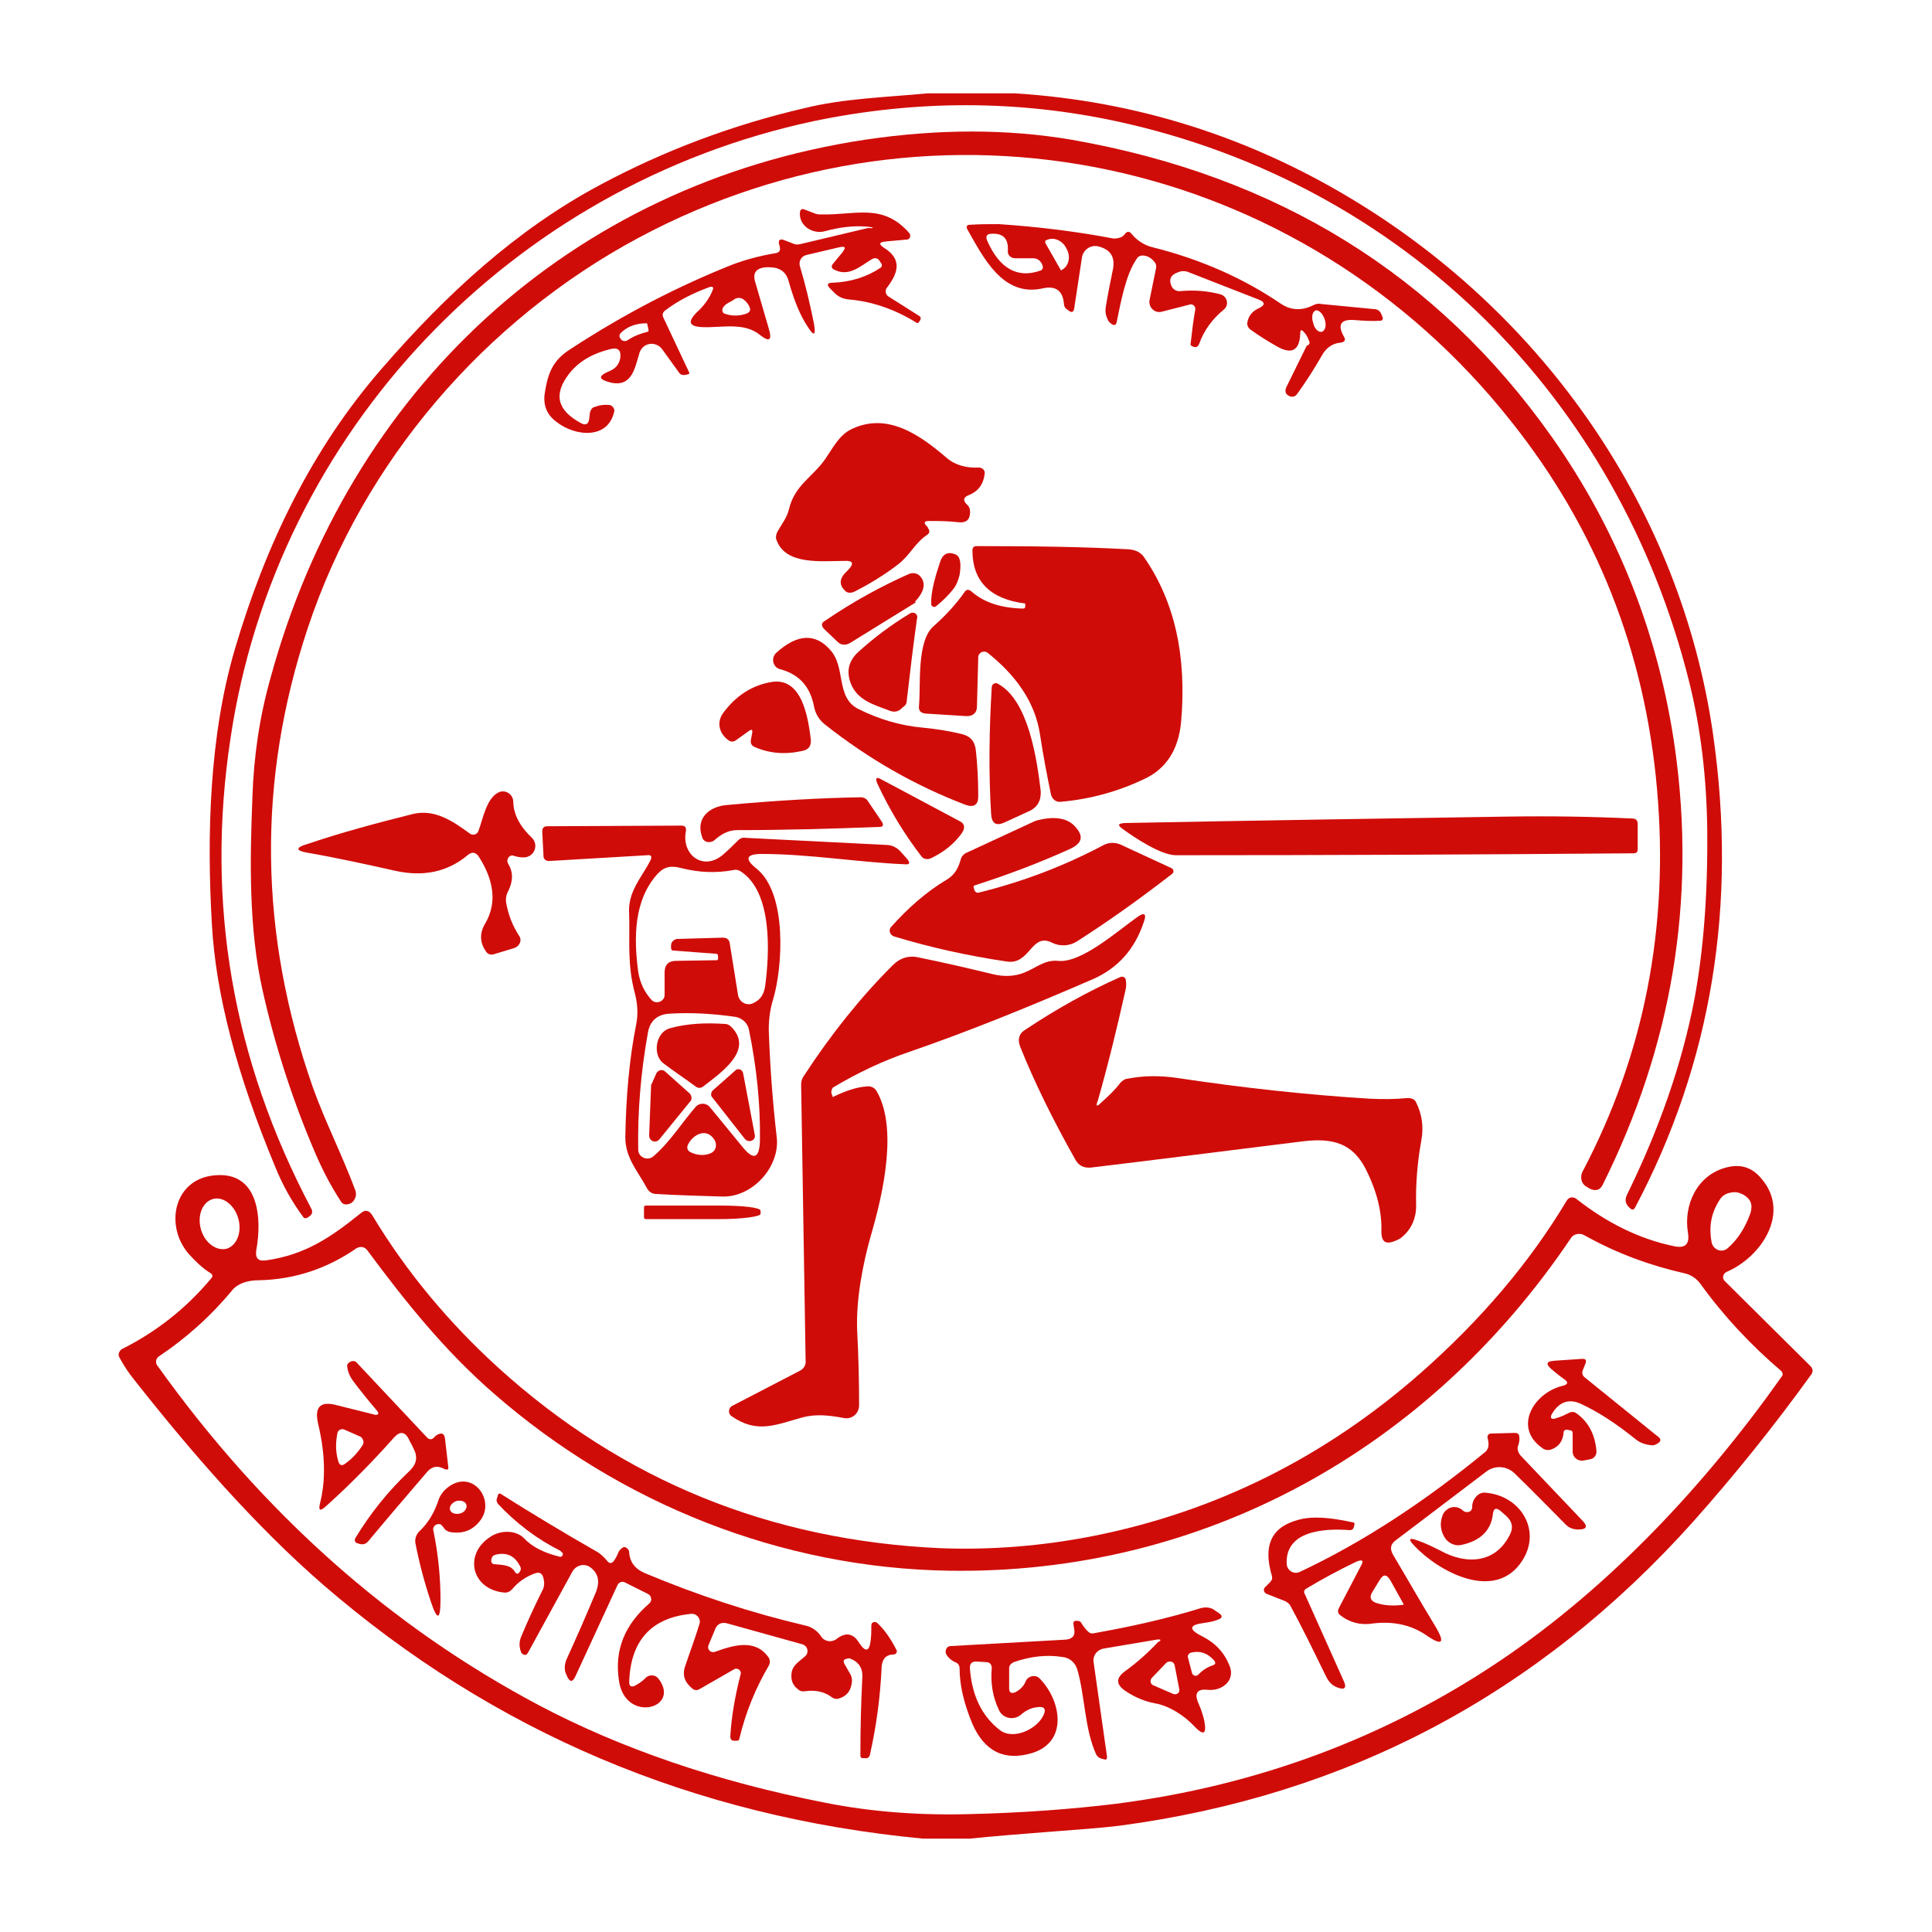 <?xml version="1.0" encoding="utf-8"?>
<!-- Generator: Adobe Illustrator 19.0.0, SVG Export Plug-In . SVG Version: 6.00 Build 0)  -->
<svg version="1.1" id="Layer_1" xmlns="http://www.w3.org/2000/svg" xmlns:xlink="http://www.w3.org/1999/xlink" x="0px" y="0px"
	 viewBox="-349 351 300 300" style="enable-background:new -349 351 300 300;" xml:space="preserve">
<style type="text/css">
	.st0{fill:#D00C09;}
</style>
<g>
	<path class="st0" d="M-205,365.5h13.7c18.7,1.2,36.1,6.7,52.2,16.4c29.9,18,51.1,48.3,56.1,83.1c3.8,26.5-0.2,51-12.1,73.5
		c-0.2,0.4-0.5,0.4-0.8,0.1l-0.3-0.3c-0.4-0.5-0.5-1-0.2-1.7c5.1-10.4,8.6-20.5,10.5-30.4c1.4-7.5,2.1-16.3,2-26.4
		c-0.1-8-1-15.7-2.8-22.9c-11-44.2-44.4-77.3-88.6-87c-15.6-3.4-31.4-3.4-47.3-0.1c-47,10-83.5,48.2-90.6,95.8
		c-3.9,25.6,0.3,49.9,12.5,73c0.3,0.5,0.2,1-0.3,1.3l-0.3,0.2c-0.2,0.1-0.5,0.1-0.6-0.1c-1.7-2.3-3.2-4.9-4.4-7.9
		c-5.9-14.2-9.2-26.7-9.8-37.6c-0.8-13.8-0.4-29.3,3.6-42.8c4.7-15.9,11.8-30.9,22.9-43.6c9.9-11.4,20.7-21.4,33.8-28.4
		c9.9-5.3,20.5-9.3,31.7-11.9C-218.1,366.3-211.4,366.1-205,365.5L-205,365.5z"/>
	<path class="st0" d="M-301.2,448.5c-7.9,23.7-7.6,47.5,0.8,71.4c1.9,5.3,4.6,10.6,6.6,16c0.1,0.3,0.1,0.7,0,1
		c-0.2,0.6-0.6,1-1.2,1.1c-0.5,0.1-0.9-0.1-1.1-0.5c-1.5-2.3-2.7-4.6-3.8-7.1c-3.5-8.1-6.3-16.6-8.3-25.5c-2.2-9.7-2-20.3-1.6-30.2
		c0.2-6.2,1.1-12.4,2.8-18.4c12.2-44.8,46.6-76.7,92.3-83.6c11.4-1.7,22.1-1.7,32.1,0c32,5.6,56.8,21,74.6,46.2
		c10.2,14.5,16.6,30.7,19.1,48.4c3.3,23.6-0.5,46.1-11.2,67.6c-0.4,0.9-1.1,1.1-2,0.7l-0.5-0.3c-0.8-0.4-1.1-1.4-0.7-2.3
		c9.6-18.2,13.5-38,11.6-59.5c-1.9-21.4-9.4-40.4-22.6-57c-32.7-41.4-89.1-53.4-135.5-28.6C-273.7,400.7-292.6,422.6-301.2,448.5
		L-301.2,448.5z"/>
	<path class="st0" d="M-214.3,386.2c-2.2-0.2-4.4,0.1-6.6,0.7c-1.8,0.5-3.9-0.7-3.9-2.7c0-0.7,0.3-0.9,0.9-0.6l1.3,0.5
		c0.4,0.2,0.8,0.2,1.2,0.2c5.3,0.1,9.5-1.8,13.6,2.9c0.3,0.4,0.1,1-0.4,1l-3.3,0.3c-1,0.1-1.1,0.4-0.2,1c2.9,1.8,2.1,4,0.4,6.2
		c-0.3,0.4-0.2,1,0.2,1.3l4.9,3.1c0.2,0.1,0.2,0.4,0.1,0.6l-0.2,0.3c-0.1,0.2-0.3,0.2-0.4,0.1c-3.4-2.1-6.9-3.3-10.5-3.6
		c-0.9-0.1-1.6-0.4-2.2-1l-0.7-0.7c-0.6-0.6-0.4-0.9,0.4-0.9c2.8-0.1,5.3-0.9,7.4-2.3c0.2-0.1,0.3-0.4,0.2-0.6l-0.2-0.3
		c-0.3-0.6-0.8-0.8-1.4-0.4c-1.8,1.1-3.5,2.7-5.7,1.6c-0.5-0.2-0.6-0.6-0.2-1l1.4-1.7c0.6-0.8,0.5-1-0.5-0.8l-5.1,1.2
		c-0.8,0.2-1.2,1-1,1.7c0.9,3,1.6,6,2.2,9c0.3,1.8,0,2-1,0.4c-1.2-1.8-2.1-4.1-2.9-6.9c-0.4-1.6-1.4-2.3-3.1-2.3c-0.1,0-0.3,0-0.4,0
		c-1.6,0.1-2.2,0.9-1.7,2.4l2.1,7.2c0.5,1.7,0.1,2.1-1.4,0.9c-2.5-2-5.8-1.1-8.9-1.2c-2.1-0.1-2.4-0.8-0.9-2.3
		c1.1-1,1.9-2.1,2.4-3.3c0.3-0.6,0.1-0.8-0.5-0.6c-2.4,0.9-4.7,2-6.8,3.6c-0.4,0.3-0.5,0.7-0.3,1.1l4,8.5c0.1,0.1,0,0.3-0.1,0.3
		l-0.4,0.1c-0.4,0.1-0.9,0-1.1-0.4l-2.6-3.6c-1-1.3-3-1-3.5,0.6c-0.7,2.2-1.1,5.4-4.5,4.6c-1.9-0.5-2-1-0.1-1.8
		c0.9-0.4,1.4-1,1.6-1.9c0.2-1.3-0.3-1.8-1.5-1.5c-2.8,0.7-4.9,1.9-6.4,3.8c-2.5,3.2-1.9,5.7,1.8,7.7c0.7,0.4,1.2,0.2,1.3-0.7
		l0.1-0.9c0.1-0.4,0.3-0.8,0.7-0.9c0.8-0.3,1.6-0.4,2.4-0.3c0.4,0.1,0.7,0.5,0.7,0.9c-0.9,4.5-6.1,4-9,1.7c-1.5-1.1-2.1-2.6-1.8-4.5
		c0.5-3.2,1.3-5.1,4-6.8c8.4-5.5,16.8-9.8,25.1-13.1c2.1-0.8,4.4-1.4,6.8-1.8c0.5-0.1,0.7-0.4,0.6-0.9l-0.1-0.4
		c-0.2-0.7,0.1-1,0.8-0.7l1.3,0.5c0.4,0.2,0.8,0.2,1.2,0.1l10.5-2.5C-213.2,386.5-213.2,386.3-214.3,386.2 M-235,397.5
		c-0.7,0.5-1.4,0.6-1.8,1.4c-0.1,0.3,0,0.7,0.3,0.8c1.1,0.4,2.3,0.4,3.4,0c0.5-0.2,0.7-0.5,0.5-1c-0.2-0.5-0.6-1-1.1-1.3
		C-234.1,397.2-234.6,397.2-235,397.5 M-248.3,402.2l-0.2-0.9c0,0,0-0.1-0.1-0.1c-1.8,0-3.1,0.6-4,1.5c-0.2,0.2-0.3,0.5-0.1,0.8
		c0.1,0.2,0.2,0.3,0.4,0.4c0.3,0.1,0.5,0.1,0.8-0.1c0.9-0.6,1.9-1,3.1-1.3C-248.3,402.5-248.3,402.4-248.3,402.2L-248.3,402.2z"/>
	<path class="st0" d="M-145.7,404c-0.2-0.5-0.4-1-0.8-1.4c-0.4-0.5-0.6-0.4-0.6,0.2c-0.1,2.6-1.3,3.3-3.6,2
		c-1.4-0.8-2.7-1.6-4.1-2.6c-0.4-0.3-0.6-0.7-0.5-1.2c0.2-1,0.8-1.7,1.7-2.1c1.1-0.5,1.1-1,0-1.4l-11-4.3c-0.3-0.1-0.6-0.1-0.9-0.1
		c-1.6,0.4-2.1,1.1-1.6,2.3c0.2,0.5,0.8,0.9,1.4,0.8c2.3-0.2,4.3,0,6.2,0.5c1.1,0.3,1.4,1.7,0.5,2.4c-1.7,1.4-3,3.1-3.8,5.3
		c-0.2,0.5-0.5,0.6-1,0.4c-0.3-0.1-0.4-0.3-0.3-0.6c0.2-1.8,0.4-3.5,0.7-5.1c0.1-0.5-0.4-1-0.9-0.8l-4.3,1.1
		c-1.1,0.3-2.1-0.7-1.9-1.8l1-4.9c0.1-0.4,0-0.8-0.3-1.1c-0.4-0.5-0.9-0.8-1.5-0.9c-0.5-0.1-1,0.1-1.2,0.5c-1.7,2.4-2.5,6.9-3.1,9.8
		c-0.1,0.5-0.4,0.6-0.8,0.3c-0.3-0.2-0.5-0.4-0.6-0.7c-0.3-0.6-0.4-1.2-0.3-1.9c0.3-1.9,0.7-3.9,1.1-5.8c0.4-1.9-0.3-3.1-2.1-3.6
		c-1.2-0.4-2.5,0.4-2.7,1.7l-1.2,7.9c-0.1,0.6-0.4,0.7-0.9,0.3c-0.1-0.1-0.3-0.2-0.4-0.3c-0.2-0.2-0.3-0.5-0.3-0.8
		c-0.2-2-1.3-2.8-3.4-2.3c-6.1,1.3-9.1-4.8-11.6-9.2c-0.2-0.4-0.1-0.7,0.4-0.7c1.6-0.1,3.1-0.1,4.5-0.1c5.9,0.4,11.8,1.1,17.6,2.2
		c0.4,0.1,0.8,0,1.2-0.1c0.3-0.1,0.6-0.3,0.8-0.6c0.3-0.4,0.7-0.4,1,0c0.8,1,2,1.8,3.3,2.1c7.6,1.9,14.2,4.9,19.8,8.7
		c1.6,1.1,3.3,1.2,5.1,0.3c0.4-0.2,0.8-0.3,1.2-0.2l8.3,0.8c0.5,0,0.9,0.3,1.1,0.8l0.2,0.5c0.1,0.2-0.1,0.5-0.3,0.5
		c-1.4,0.1-2.7,0-4-0.1c-2.2-0.2-2.8,0.7-1.7,2.6c0.3,0.5,0.1,0.8-0.5,0.9c-1.3,0.1-2.3,0.8-3,2.1c-1.2,2.1-2.5,4.1-3.8,5.9
		c-0.3,0.4-0.7,0.5-1.2,0.3c-0.6-0.3-0.7-0.7-0.5-1.3c1.1-2.2,2.1-4.3,3.2-6.5C-145.6,404.5-145.6,404.2-145.7,404 M-192.5,389.9
		c0.1-1.8-0.7-2.7-2.5-2.6c-0.8,0-1,0.4-0.7,1.1c1.9,4.3,4.7,5.9,8.3,4.6c0.3-0.1,0.4-0.5,0.3-0.7l-0.1-0.3
		c-0.3-0.6-0.8-0.9-1.4-0.9l-2.8,0C-192.1,391.1-192.6,390.5-192.5,389.9 M-186.7,388.7l2.4,4.2c0,0.1,0.1,0.1,0.2,0l0,0
		c1.1-0.6,1.4-2.1,0.7-3.3l-0.1-0.2c-0.7-1.2-2.1-1.7-3.2-1l0,0C-186.7,388.6-186.7,388.7-186.7,388.7 M-143.7,402.5
		c0.5-0.2,0.7-1,0.4-1.9c-0.3-0.9-0.9-1.5-1.4-1.4c-0.5,0.2-0.7,1-0.4,1.9C-144.9,402.1-144.2,402.7-143.7,402.5L-143.7,402.5z"/>
	<path class="st0" d="M-218,438.1c-3.3,0-9,0.7-10.4-3.2c-0.2-0.4-0.1-0.9,0.1-1.3c0.6-1.1,1.5-2.2,1.8-3.5c0.9-3.8,3.7-5,5.7-7.9
		c1.1-1.6,2.1-3.6,3.9-4.5c5.6-2.8,10.7,0.8,14.9,4.4c1.4,1.2,3.2,1.6,5,1.5c0.5,0,1,0.4,0.9,1c-0.2,1.6-1,2.7-2.5,3.3
		c-0.8,0.3-0.9,0.8-0.3,1.4c0.5,0.4,0.6,1,0.5,1.6c-0.1,0.9-0.7,1.3-1.7,1.2c-1.7-0.2-3.3-0.2-4.7-0.2c-0.7,0-0.8,0.3-0.3,0.8
		c0.1,0.1,0.2,0.2,0.2,0.3c0.3,0.4,0.3,0.8-0.2,1.1c-1.8,1.2-2.6,3.1-4.4,4.5c-2.2,1.7-4.5,3.1-6.9,4.3c-0.4,0.2-1,0.2-1.3-0.1
		c-1.1-1-1-2,0.3-3.2C-216.3,438.5-216.5,438-218,438.1L-218,438.1z"/>
	<path class="st0" d="M-190.2,445.5c0.3,0,0.4-0.1,0.4-0.4l0-0.3c0-0.1,0-0.1-0.1-0.1c-5.4-0.7-8.1-3.5-8.1-8.2
		c0-0.5,0.2-0.7,0.7-0.7c8.7,0,16.6,0.1,23.6,0.5c1.1,0.1,1.9,0.5,2.4,1.3c4.7,6.8,6.6,15.3,5.7,25.5c-0.4,4.3-2.3,7.3-5.8,8.9
		c-4,1.9-8.3,3.1-12.9,3.5c-0.7,0.1-1.3-0.4-1.5-1.1c-0.6-2.9-1.2-6-1.7-9.3c-0.8-5.4-4.1-9.5-8.1-12.7c-0.6-0.5-1.5-0.1-1.5,0.7
		l-0.2,7.6c0,1-0.6,1.5-1.6,1.5l-6.4-0.4c-0.7-0.1-1.1-0.4-1-1.2c0.3-3.3-0.4-10.1,2.3-12.4c1.8-1.6,3.4-3.3,4.8-5.3
		c0.3-0.4,0.6-0.4,1-0.1C-196.3,444.5-193.7,445.4-190.2,445.5L-190.2,445.5z"/>
	<path class="st0" d="M-204.4,444.8c-0.1-2,0.8-4.8,1.4-6.6c0.4-1.2,1.2-1.6,2.4-1.1c0.7,0.3,0.9,1.4,0.6,3.2
		c-0.2,0.8-0.5,1.6-1,2.2c-0.7,0.9-1.6,1.8-2.6,2.6C-203.9,445.4-204.4,445.2-204.4,444.8L-204.4,444.8z"/>
	<path class="st0" d="M-206.9,444.6l-10.2,6.3c-0.6,0.3-1.3,0.3-1.8-0.2l-2.1-2c-0.5-0.5-0.5-1,0.1-1.3c4.4-3,8.8-5.4,13.1-7.3
		c0.5-0.2,1.1-0.1,1.5,0.2c1.1,1,1,2.4-0.6,4.1C-206.8,444.5-206.8,444.5-206.9,444.6L-206.9,444.6z"/>
	<path class="st0" d="M-211,461.3c-2.4-0.9-4.9-1.6-5.9-4.2c-0.7-1.9-0.3-3.4,1-4.7c2.5-2.3,5.3-4.4,8.3-6.2
		c0.2-0.1,0.6-0.1,0.8,0.1c0.2,0.2,0.3,0.5,0.2,0.7c-0.6,4.2-1.1,8.5-1.6,12.8c0,0.4-0.2,0.8-0.6,1
		C-209.4,461.5-210.1,461.7-211,461.3L-211,461.3z"/>
	<path class="st0" d="M-215.7,461.1c3.2,1.6,6.6,2.6,10.1,2.9c2,0.2,4,0.5,6,1c1.2,0.3,1.9,1,2.1,2.3c0.3,2.5,0.4,5,0.4,7.4
		c0,1.3-0.7,1.7-1.9,1.3c-7.9-3-15.2-7.2-21.9-12.5c-0.9-0.7-1.5-1.7-1.7-2.8c-0.6-3.1-2.3-5-5.3-5.8c-1.1-0.3-1.4-1.7-0.6-2.5
		c3.3-3,6.1-3.1,8.4-0.5C-217.6,454.6-219.3,459.3-215.7,461.1L-215.7,461.1z"/>
	<path class="st0" d="M-232.7,464.5l-2.1,1.5c-0.3,0.2-0.7,0.2-1,0c-1.5-1-2-2.8-0.9-4.3c2-2.7,4.5-4.3,7.5-4.8
		c4.8-0.8,5.7,5.7,6.1,8.9c0.1,1-0.3,1.6-1.3,1.8c-2.7,0.6-5.1,0.4-7.4-0.6c-0.5-0.2-0.7-0.6-0.6-1.1l0.2-1.1
		C-232.1,464.3-232.3,464.2-232.7,464.5L-232.7,464.5z"/>
	<path class="st0" d="M-189.3,477l-3.7,1.7c-1.3,0.6-2,0.2-2.1-1.3c-0.4-6.5-0.3-13.1,0.1-19.7c0-0.5,0.6-0.8,1-0.5
		c4.7,2.6,6,11.6,6.6,16.6C-187.3,475.3-187.9,476.4-189.3,477L-189.3,477z"/>
	<path class="st0" d="M-212.2,472l12.2,6.5c0.8,0.4,0.9,1,0.4,1.8c-1.2,1.7-2.8,3-4.9,4c-0.5,0.2-1.1,0.1-1.4-0.3
		c-2.7-3.5-5-7.3-6.9-11.4C-213.1,471.8-212.9,471.6-212.2,472L-212.2,472z"/>
	<path class="st0" d="M-270.1,485.1c0.8,1.3,0.8,2.7,0,4.3c-0.3,0.5-0.4,1.2-0.3,1.8c0.3,1.7,0.9,3.4,2,5.1c0.5,0.7,0.1,1.6-0.7,1.9
		l-3.3,1c-0.4,0.1-0.8,0-1.1-0.4c-1-1.4-1.1-2.9-0.1-4.5c1.7-3,1.4-6.4-1-10.2c-0.5-0.8-1.1-0.9-1.8-0.3c-3.1,2.6-6.9,3.4-11.3,2.4
		c-4.5-1-9-2-13.6-2.8c-1.8-0.3-1.8-0.8-0.1-1.3c5.3-1.8,10.9-3.3,16.5-4.7c3.3-0.8,6.1,1,8.8,3c0.5,0.4,1.2,0.2,1.4-0.4
		c0.7-1.8,1.2-5.1,3.2-6c1-0.4,2.1,0.3,2.2,1.4c0,2,1,3.9,2.9,5.7c1,1,0.5,2.7-0.9,3c-0.6,0.1-1.2,0-1.9-0.2
		C-269.8,483.6-270.5,484.4-270.1,485.1L-270.1,485.1z"/>
	<path class="st0" d="M-212.4,479.4c-7.6,0.3-15,0.5-22.1,0.5c-1.5,0-2.6,0.7-3.6,1.6c-0.7,0.5-1.7,0.3-1.9-0.6
		c-1-2.9,1.2-4.7,3.9-4.9c7.6-0.7,14.6-1.1,20.8-1.2c0.4,0,0.8,0.2,1,0.5l2.3,3.4C-211.8,479.2-211.9,479.4-212.4,479.4
		L-212.4,479.4z"/>
	<path class="st0" d="M-197.8,488.8l0.1,0.4c0.1,0.3,0.4,0.5,0.7,0.4c6.9-1.7,13.4-4.2,19.4-7.4c0.8-0.4,1.7-0.4,2.5-0.1l8,3.7
		c0.4,0.2,0.4,0.7,0.1,0.9c-4.9,3.8-9.8,7.3-14.8,10.5c-1.1,0.7-2.6,0.8-3.8,0.2c-3.3-1.7-3.4,3.5-7.1,2.9
		c-6.1-0.9-11.9-2.2-17.5-3.9c-0.6-0.2-0.9-1-0.4-1.5c2.6-2.9,5.4-5.4,8.6-7.3c1.3-0.8,1.8-1.8,2.2-3.2c0.1-0.4,0.4-0.7,0.7-0.9
		l10.8-5c0.1,0,0.2-0.1,0.3-0.1c2.7-0.7,4.7-0.4,5.9,0.9c1.4,1.5,1.2,2.6-0.7,3.5c-4.6,2.1-9.6,4-14.9,5.7
		C-197.8,488.6-197.9,488.7-197.8,488.8L-197.8,488.8z"/>
	<path class="st0" d="M-166.4,483.8c-2.3,0-6.4-2.7-8.3-4.1c-0.8-0.6-0.7-0.8,0.3-0.9c20.5-0.4,40.3-0.7,59.4-1
		c6.8-0.1,13.3,0,19.5,0.3c0.5,0,0.8,0.3,0.8,0.8l0,4c0,0.4-0.2,0.6-0.6,0.6C-119.7,483.7-143.4,483.8-166.4,483.8L-166.4,483.8z"/>
	<path class="st0" d="M-248,484.6c0.3-0.6,0.1-0.9-0.5-0.8l-15.3,0.9c-0.4,0-0.8-0.3-0.8-0.7l-0.2-3.9c0-0.5,0.2-0.8,0.8-0.8
		l20.8-0.1c0.6,0,0.8,0.3,0.7,0.9c-0.7,3.7,2.8,6.3,5.9,3.5c0.8-0.7,1.5-1.4,2.2-2.1c0.3-0.3,0.7-0.5,1.2-0.4l21.8,1.1
		c0.9,0,1.7,0.4,2.3,1.1l0.9,1c0.6,0.7,0.5,1-0.4,0.9c-7-0.3-14.9-1.6-22.1-1.6c-2.5,0-2.7,0.8-0.8,2.3c4.8,3.9,4,15.3,2.6,20.1
		c-0.6,1.9-0.8,3.8-0.7,5.7c0.2,5.3,0.6,10.6,1.2,15.8c0.6,4.5-3.6,9.4-8.4,9.3c-3.4-0.1-6.9-0.2-10.3-0.4c-0.7,0-1.2-0.4-1.5-1
		c-1.4-2.6-3.3-4.6-3.3-7.8c0.1-6.2,0.6-12.1,1.7-17.6c0.3-1.6,0.2-3.1-0.2-4.7c-1.2-4.4-0.8-7.9-0.9-12.2
		C-251.6,489.5-249.5,487.5-248,484.6 M-235.7,497.4l1.3,8.1c0.2,1.2,1.5,1.8,2.5,1.2c1-0.5,1.5-1.3,1.7-2.5
		c0.7-5.1,1.2-14.7-3.8-17.9c-0.3-0.2-0.7-0.3-1.1-0.2c-2.7,0.5-5.3,0.4-8.1-0.3c-1.5-0.4-2.6-0.3-3.7,0.9c-3.7,4.1-3.7,9.9-3,15.2
		c0.3,1.8,1,3.2,2.1,4.4c0.7,0.7,2,0.2,2-0.8l0-3.5c0-1.2,0.6-1.8,1.8-1.8l6.3-0.1c0.1,0,0.2-0.1,0.2-0.2l0-0.4
		c0-0.2-0.1-0.4-0.3-0.4l-6.7-0.5c-0.2,0-0.3-0.2-0.3-0.4l0-0.4c0-0.5,0.4-0.9,0.9-1l7.1-0.2C-236.1,496.6-235.8,496.9-235.7,497.4
		 M-241,522.9c0.6-0.7,1.7-0.7,2.3,0.1l5,6.1c1.7,2.1,2.6,1.8,2.7-0.9c0.1-5.6-0.5-11.4-1.7-17.3c-0.2-1-1-1.8-2.1-2
		c-3.5-0.5-6.9-0.7-10.2-0.5c-1.9,0.1-3.1,1.1-3.4,3c-1.1,6.1-1.6,12.2-1.5,18.1c0,1.2,1.4,1.8,2.3,1.1
		C-245,528.4-243.1,525.3-241,522.9 M-241.8,529.9c1,0.5,2.1,0.6,3.1,0.2c0.8-0.3,1.1-1.2,0.7-2c-1.2-2.1-3.4-1-4.2,0.7
		C-242.4,529.3-242.2,529.7-241.8,529.9L-241.8,529.9z"/>
	<path class="st0" d="M-219.8,521l0.1,0.3c0,0.1,0.1,0.1,0.1,0c1.9-0.9,3.6-1.5,5.2-1.6c0.6-0.1,1.2,0.2,1.5,0.7
		c3.3,5.6,1.1,15.7-0.8,22.2c-1.3,4.5-2.4,10.2-2.2,15c0.2,3.8,0.3,7.7,0.3,11.6c0,1.3-1.1,2.2-2.3,2c-2.2-0.4-4.3-0.7-6.5-0.1
		c-4.1,1.1-7,2.6-11-0.2c-0.6-0.4-0.5-1.3,0.1-1.6l10.6-5.5c0.5-0.3,0.8-0.8,0.8-1.3l-0.7-43.1c0-0.4,0.1-0.9,0.4-1.3
		c4.3-6.6,8.9-12.3,13.8-17.2c1.2-1.2,2.6-1.6,4.2-1.2c3.9,0.8,7.8,1.7,11.5,2.6c1.7,0.4,3.4,0.3,4.8-0.3c1.8-0.7,3.1-2,5.2-1.8
		c3.6,0.4,9.3-4.7,12.3-6.8c1.1-0.8,1.5-0.5,1,0.8c-1.4,4.2-4,7.1-7.8,8.8c-9.9,4.3-19.5,8.2-28.8,11.4c-3.8,1.3-7.7,3.1-11.7,5.5
		C-219.9,520.2-220,520.7-219.8,521L-219.8,521z"/>
	<path class="st0" d="M-178.1,522.3c1.1-1,2.2-2,3.1-3.2c0.3-0.3,0.7-0.6,1.1-0.6c2.5-0.5,5.1-0.5,7.8-0.1c10,1.5,19.9,2.6,29.7,3.2
		c2,0.1,4,0.1,6-0.1c0.6,0,1.1,0.2,1.3,0.7c0.9,1.8,1.2,3.8,0.8,5.9c-0.6,3.3-0.9,6.8-0.8,10.2c0,1.8-0.7,3.5-2.1,4.7
		c-0.3,0.3-0.7,0.5-1.2,0.7c-1.5,0.6-2.1,0.1-2.1-1.5c0.1-3-0.7-6.3-2.5-9.8c-2.3-4.4-5.9-4.7-10.3-4.1c-10.6,1.3-21.4,2.7-32.3,4
		c-1.1,0.1-1.9-0.3-2.4-1.2c-3.5-6.2-6.4-12.1-8.6-17.6c-0.4-1.1-0.2-2,0.8-2.6c4.8-3.2,9.8-6,14.8-8.2c0.3-0.1,0.7,0,0.8,0.4
		c0.1,0.5,0.1,1,0,1.5c-1.3,5.8-2.7,11.6-4.3,17.2C-178.9,522.8-178.7,522.9-178.1,522.3L-178.1,522.3z"/>
	<path class="st0" d="M-245.1,510.7c2.8-0.8,5.8-0.9,8.7-0.7c0.4,0,0.7,0.2,1,0.5c3.5,3.6-1.7,7.1-4.4,9.2c-0.4,0.3-0.8,0.3-1.2,0
		c-1.6-1.2-3.3-2.3-5-3.6C-247.7,514.8-247.2,511.4-245.1,510.7L-245.1,510.7z"/>
	<path class="st0" d="M-233.6,517.7l1.8,9.5c0.2,0.9-0.9,1.3-1.5,0.7l-5.1-6.5c-0.3-0.3-0.2-0.8,0.1-1.1l3.4-3
		C-234.5,516.8-233.7,517-233.6,517.7L-233.6,517.7z"/>
	<path class="st0" d="M-247.8,519.3l0.7-1.6c0.3-0.6,1-0.7,1.4-0.3l3.8,3.4c0.3,0.3,0.4,0.9,0.1,1.2l-4.8,5.9
		c-0.6,0.7-1.6,0.3-1.6-0.6l0.3-7.7C-247.9,519.5-247.9,519.4-247.8,519.3L-247.8,519.3z"/>
	<path class="st0" d="M-198.4,636.5h-7.3c-35.7-3.4-66.7-16.6-93.1-39.4c-10.6-9.2-20.5-20.6-29.4-31.9c-0.9-1.1-1.6-2.2-2.3-3.5
		c-0.2-0.4,0-0.9,0.4-1.2c5.2-2.6,9.9-6.2,13.9-11c0.3-0.3,0.2-0.6-0.1-0.8c-1.3-0.8-2.4-1.9-3.4-3c-3.8-4.4-2.3-11.7,4.1-12.2
		c6.8-0.6,7.3,6.7,6.4,11.6c-0.2,1.3,0.3,1.8,1.6,1.6c6.1-0.9,10-3.6,14.6-7.3c0.7-0.6,1.3-0.5,1.8,0.3c5.3,8.8,11.9,16.7,19.6,23.7
		c19.3,17.5,42.2,26.8,68.6,28c7.7,0.3,15.7-0.3,23.8-1.9c19.1-3.8,36-12.3,50.8-25.3c9.3-8.2,16.9-17.1,22.7-26.8
		c0.3-0.5,0.9-0.6,1.4-0.3c4.8,3.8,9.9,6.3,15.2,7.4c1.8,0.4,2.5-0.3,2.2-2.1c-0.7-4.3,1.4-8.9,5.9-10.1c2.2-0.6,4-0.1,5.5,1.7
		c4.6,5.3,0,12.2-5.4,14.5c-0.6,0.3-0.7,1-0.3,1.4l13.3,13.2c0.4,0.4,0.5,0.9,0.1,1.4c-5.7,7.9-11.8,15.5-18.3,22.8
		c-24,26.8-53.7,42.5-89.1,47.2c-2.4,0.3-6.3,0.6-11.6,1C-190.6,635.8-194.5,636.1-198.4,636.5 M-77.2,539.4
		c0.4-1.3,0.1-2.2-1.1-2.9c-0.6-0.3-1.2-0.5-2-0.3c-0.6,0.1-1.2,0.4-1.6,1c-1.4,2.1-1.8,4.3-1.3,6.8c0.3,1.1,1.6,1.6,2.5,0.8
		C-79.1,543.4-78,541.6-77.2,539.4 M-313.8,544.9c1.6-0.5,2.4-2.6,1.8-4.7c-0.6-2.1-2.4-3.5-4-3c-1.6,0.5-2.4,2.6-1.8,4.7
		C-317.2,544-315.4,545.3-313.8,544.9 M-265.3,615.8c12.7,6.7,27.5,11.8,44.3,15.1c7,1.4,14.4,2,22.3,1.8c8.7-0.2,16.3-0.8,22.9-1.6
		c22-2.8,42.1-10.3,60-22.4c17-11.5,31.7-27.3,43.5-44c0.2-0.2,0.1-0.6-0.1-0.8c-4.8-4.1-9-8.6-12.6-13.6c-0.6-0.8-1.5-1.4-2.5-1.6
		c-5.3-1.2-10.5-3.1-15.5-5.9c-0.7-0.4-1.7-0.2-2.1,0.5c-22.1,32.8-57.1,52.2-96.5,51.6c-26.1-0.4-51.1-10.4-70.7-27.5
		c-7.6-6.6-13.7-14.2-19.7-22.3c-0.4-0.5-1-0.6-1.6-0.3c-4.6,3.2-9.7,4.9-15.3,5c-1.4,0-3.1,0.4-4,1.5c-3.3,4-7.2,7.5-11.4,10.3
		c-0.5,0.3-0.6,1-0.3,1.4C-308.1,586.1-288.3,603.6-265.3,615.8L-265.3,615.8z"/>
	<path class="st0" d="M-249,538.5c0-0.2,0.1-0.3,0.3-0.3l11.5,0c3.5,0,6.3,0.3,6.3,0.8v0.5c0,0.4-2.8,0.8-6.3,0.8l-11.5,0
		c-0.2,0-0.3-0.1-0.3-0.3V538.5L-249,538.5z"/>
	<path class="st0" d="M-107.3,571.2c0.7-0.2,1.3-0.5,1.9-0.8c0.4-0.2,0.8-0.2,1.1,0c1.9,1.3,3,3.3,3.2,6c0,0.6-0.4,1.1-1,1.2
		l-1.1,0.2c-0.8,0.1-1.6-0.5-1.6-1.4l0-2.8c0-0.3-0.1-0.5-0.4-0.5l-0.5-0.1c-0.2,0-0.5,0.1-0.5,0.4c-0.1,1.4-0.8,2.3-2,2.7
		c-0.4,0.1-0.7,0.1-1.1-0.1c-4.9-3.2-1.6-8.7,2.9-9.8c0.9-0.2,1-0.6,0.2-1.1c-0.7-0.5-1.3-1-1.9-1.5c-0.9-0.8-0.8-1.2,0.4-1.3
		l4.4-0.3c0.5,0,0.7,0.2,0.5,0.7l-0.4,1c-0.2,0.5-0.1,0.9,0.3,1.2l11.5,9.3c0.3,0.3,0.3,0.5,0,0.8c-0.4,0.3-0.8,0.5-1.3,0.4
		c-0.9-0.1-1.7-0.4-2.3-0.9c-3.1-2.5-5.9-4.3-8.5-5.5c-1.9-0.9-3.5-0.3-4.6,1.7C-108.3,571.2-108.1,571.5-107.3,571.2L-107.3,571.2z
		"/>
	<path class="st0" d="M-290.5,570c-1.2-1.4-2.5-3-3.7-4.6c-0.5-0.7-0.8-1.4-0.9-2.3c0-0.3,0.2-0.5,0.6-0.7c0.3-0.1,0.7-0.1,0.9,0.2
		l10.9,11.6c0.4,0.4,0.8,0.4,1.2-0.1c0.1-0.1,0.3-0.3,0.4-0.3c0.7-0.4,1.1-0.2,1.2,0.6l0.5,4.3c0.1,0.5-0.1,0.6-0.6,0.4
		c-1.1-0.6-2-0.4-2.8,0.6c-3,3.5-6,7-9,10.6c-0.4,0.5-0.9,0.6-1.5,0.4l-0.3-0.1c-0.3-0.1-0.4-0.5-0.2-0.8c2.3-3.8,5.1-7.3,8.5-10.5
		c1-1,1.2-2.1,0.5-3.4c-0.3-0.7-0.6-1.1-0.7-1.4c-0.6-1.2-1.4-1.3-2.3-0.3c-3.2,3.6-6.7,7.2-10.6,10.7c-0.9,0.8-1.2,0.7-0.9-0.5
		c0.9-3.6,0.8-7.7-0.3-12.3c-0.6-2.6,0.3-3.6,2.9-2.9l6,1.5C-290.2,570.7-290.1,570.5-290.5,570 M-295.5,573c-0.4-0.2-1,0-1.1,0.5
		c-0.3,1.5-0.3,2.9,0.1,4.3c0.2,0.8,0.6,0.9,1.2,0.4c1-0.7,1.9-1.7,2.6-2.8c0.3-0.4,0.1-1-0.3-1.3L-295.5,573L-295.5,573z"/>
	<path class="st0" d="M-137.7,594.2c0.5-0.9,0.3-1.1-0.7-0.7c-2.7,1.3-5.3,2.7-7.8,4.2c-0.3,0.2-0.4,0.5-0.2,0.8l6,13.4
		c0.6,1.2,0.2,1.6-1,1.1c-0.8-0.3-1.3-0.9-1.7-1.7c-1.9-3.9-3.7-7.6-5.5-10.9c-0.2-0.4-0.5-0.6-0.9-0.8l-2.8-1.1
		c-0.5-0.2-0.6-0.8-0.2-1.1l0.7-0.7c0.3-0.3,0.4-0.6,0.3-1c-1.4-4.7-0.1-7.6,4.1-8.7c2.1-0.6,4.9-0.4,8.5,0.4c0.2,0,0.3,0.2,0.2,0.4
		l-0.1,0.4c-0.1,0.3-0.3,0.4-0.6,0.4c-3.8-0.3-10.1,0-9.8,5.3c0.1,1,1.1,1.6,2,1.2c9.8-4.6,19.4-10.9,28.9-18.7
		c0.2-0.2,0.3-0.4,0.4-0.7c0.1-0.5,0-0.9-0.1-1.4c-0.1-0.3,0.1-0.7,0.5-0.7l3.8-0.1c0.3,0,0.6,0.2,0.6,0.5c0.1,0.5,0,0.9-0.1,1.3
		c-0.3,0.6-0.1,1.2,0.3,1.7l9.6,10.1c0.9,0.9,0.7,1.4-0.6,1.4c-0.9,0-1.6-0.3-2.2-1c-2.6-2.6-5.1-5.2-7.7-7.7
		c-1.2-1.2-3.1-1.3-4.4-0.3l-14.1,10.7c-0.8,0.6-0.9,1.3-0.4,2.2c2.2,3.7,4.3,7.4,6.5,11c1.7,2.8,1.2,3.3-1.5,1.4
		c-2.3-1.5-5-2.1-8.2-1.7c-1.9,0.3-3.6-0.2-5-1.3c-0.4-0.3-0.4-0.7-0.2-1.1L-137.7,594.2 M-131.1,600l-2-3.6c-0.6-1-1.1-1-1.7,0
		l-1.1,1.8c-0.5,0.8-0.3,1.4,0.6,1.7c1.2,0.4,2.6,0.5,4.1,0.3C-131,600.2-131,600.1-131.1,600L-131.1,600z"/>
	<path class="st0" d="M-280.6,587.7c-0.6-0.2-1.3,0.3-1.1,1c0.8,3.9,1.1,7.5,1.1,10.7c0,3.2-0.5,3.3-1.5,0.3c-1-3-1.8-6-2.4-9.1
		c-0.1-0.6,0.1-1.3,0.6-1.8c1.4-1.3,2.3-2.9,2.9-4.6c0.3-1.1,1-1.9,1.9-2.5c3.7-2.4,7.1,2.4,4.6,5.5c-1.2,1.5-2.7,2-4.6,1.7
		c-0.4-0.1-0.8-0.3-1-0.7C-280.4,587.9-280.5,587.7-280.6,587.7 M-276.6,584.6c-0.2-0.5-0.9-0.7-1.6-0.5c-0.7,0.3-1.1,0.9-0.9,1.4
		c0.2,0.5,0.9,0.7,1.6,0.5C-276.8,585.8-276.4,585.1-276.6,584.6L-276.6,584.6z"/>
	<path class="st0" d="M-117.2,586.2c-0.3,2.5-2,4.1-4.9,4.7c-0.9,0.2-1.8-0.2-2.4-0.9c-0.8-1.1-1-2.4-0.5-3.7
		c0.5-1.3,2.1-1.7,3.1-0.8c0.2,0.2,0.4,0.3,0.7,0.3c0.5,0,0.8-0.3,0.8-0.8c0-0.6,0.2-1.2,0.7-1.7c0.4-0.4,0.9-0.6,1.5-0.5
		c5.3,0.5,8.6,5.8,5.6,10.5c-4.2,6.6-13.1,1.7-16.8-2.3c-1-1-0.8-1.3,0.5-0.8c1.2,0.4,2.4,1,3.6,1.6c4,2.2,8.6,2,10.8-2.6
		c0.5-1,0.3-1.9-0.5-2.7l-0.9-0.8C-116.7,585-117.1,585.2-117.2,586.2L-117.2,586.2z"/>
	<path class="st0" d="M-217.8,609.5l0.8,1.4c0.2,0.3,0.3,0.7,0.3,1.1c-0.1,1.4-0.7,2.3-1.9,2.7c-0.5,0.2-0.9,0.1-1.3-0.2
		c-1.1-0.8-2.4-1.1-4-0.9c-0.5,0.1-0.9,0-1.2-0.3c-0.8-0.6-1.1-1.4-1-2.4c0.1-1.3,1.2-1.9,2.1-2.7c0.7-0.6,0.4-1.7-0.5-1.9
		l-11.5-3.2c-1-0.3-1.7,0.1-2,1l-1,2.4c-0.2,0.6,0.3,1.2,1,1c2.8-1,6.2-2.1,8.3,0.8c0.3,0.4,0.3,0.9,0.1,1.3
		c-2,3.4-3.6,7.2-4.6,11.4c0,0.2-0.2,0.3-0.4,0.3h-0.4c-0.4,0-0.6-0.2-0.6-0.7c0.2-3.3,0.8-6.5,1.6-9.6c0.2-0.6-0.5-1.1-1-0.8
		l-5.4,3.1c-0.4,0.2-0.7,0.2-1.1-0.1c-1.2-1-1.6-2.1-1.1-3.5c0.7-2.1,1.5-4.2,2.2-6.5c0.3-0.8-0.4-1.7-1.3-1.6
		c-6.2,0.6-9.4,4.2-9.6,10.6c0,0.6,0.3,0.8,0.8,0.6c0.6-0.3,1.2-0.7,1.7-1.2c0.5-0.6,1.5-0.6,2,0c3.7,4.7-5.2,7.1-6.1,0.3
		c-0.7-4.7,0.9-8.6,4.7-11.9c0.5-0.4,0.4-1.2-0.2-1.5l-3.6-1.8c-0.4-0.2-0.9,0-1.1,0.4l-6.6,14.3c-0.4,0.8-0.8,0.8-1.2,0
		c-0.1-0.2-0.2-0.5-0.3-0.7c-0.2-0.7-0.1-1.4,0.2-2.1c1.5-3.3,3-6.7,4.5-10.3c0.7-1.7,0.4-3-0.8-3.9c-0.9-0.7-2.2-0.4-2.8,0.6
		l-6.9,12.6c-0.2,0.4-0.5,0.5-0.9,0.2c-0.1-0.1-0.2-0.2-0.2-0.3c-0.3-0.8-0.3-1.5,0-2.3c1-2.4,2.1-4.8,3.3-7.2
		c0.2-0.3,0.3-0.8,0.3-1.2c-0.1-1.3-0.5-1.8-1.4-1.5c-1.4,0.5-2.6,1.3-3.6,2.5c-0.3,0.3-0.6,0.5-1.1,0.5c-5.2-0.4-6.5-6-2.2-8.7
		c1.5-1,4-1.1,5.3,0.4c1.2,1.2,2.9,2.1,5.3,2.7c0.3,0.1,0.5,0,0.6-0.3c0-0.1,0-0.3-0.2-0.4c-0.1-0.1-0.1-0.1-0.2-0.2
		c-3.6-1.8-6.9-4.3-9.7-7.3c-0.1-0.2-0.2-0.4-0.2-0.6l0.2-0.7c0-0.2,0.3-0.4,0.5-0.2c4.9,3.1,9.9,6.1,14.8,8.9
		c0.6,0.3,1.3,1,1.7,1.5c0.3,0.4,0.7,0.4,1,0c0.3-0.4,0.5-0.8,0.7-1.3c0.1-0.3,0.4-0.6,0.7-0.8c0.2-0.1,0.3-0.1,0.5,0
		c0.3,0.2,0.5,0.4,0.5,0.8c0.1,1.5,1,2.6,2.5,3.2c8.1,3.4,16.3,6.1,24.8,8.1c1,0.2,1.9,0.8,2.5,1.7c0.5,0.8,1.6,1,2.4,0.4
		c1.4-1.1,2.6-0.9,3.5,0.6c1,1.5,1.6,1.4,1.8-0.4c0.1-0.8,0.1-1.5,0.1-2.3c0-0.5,0.5-0.7,0.9-0.4c1.2,1.1,2.2,2.6,3,4.2
		c0.2,0.3-0.1,0.7-0.4,0.7c-1.2,0-1.8,0.7-1.9,1.9c-0.2,4.6-0.8,9.1-1.8,13.6c-0.1,0.5-0.4,0.7-0.9,0.6l-0.3,0
		c-0.2,0-0.3-0.2-0.3-0.4c0-4.3,0.1-8.3,0.3-12.1c0.1-1.5-0.6-2.5-2-3C-218,608.6-218.2,608.8-217.8,609.5 M-272.1,593.9
		c1.1,0.1,2.4,0.1,3,1.1c0.3,0.5,0.6,0.5,0.9-0.1c0.1-0.2,0.1-0.4,0-0.6c-0.8-1.7-2.1-2.3-3.8-1.9c-0.4,0.1-0.6,0.3-0.7,0.7
		C-272.8,593.6-272.6,593.9-272.1,593.9L-272.1,593.9z"/>
	<path class="st0" d="M-169.4,605.6l-8.3,1.4c-0.9,0.2-1.6,1-1.5,2l2.1,14.8c0,0.3-0.1,0.5-0.4,0.4l-0.4-0.1
		c-0.4-0.1-0.7-0.3-0.9-0.7c-1.8-4-1.7-8.9-2.9-13.1c-0.3-1.1-1.2-1.9-2.3-2c-2.5-0.4-5-0.1-7.6,0.8c-0.4,0.2-0.7,0.5-0.7,0.9l0,3.2
		c0,0.6,0.3,0.8,0.9,0.6c0.8-0.4,1.4-1,1.7-1.8c0.4-0.8,1.5-1,2.1-0.4c3.3,3.3,4.6,9.8-1.1,11.6c-4.3,1.3-7.4-0.2-9.3-4.5
		c-1.3-3.1-2-6-2-8.7c0-0.4-0.3-0.8-0.7-0.9c-0.6-0.3-1.1-0.7-1.4-1.3c-0.2-0.5,0.1-1.2,0.7-1.2l17.9-1c1-0.1,1.5-0.6,1.3-1.6
		l-0.1-0.7c-0.1-0.5,0.1-0.7,0.7-0.6c0.2,0,0.4,0.1,0.5,0.3c0.3,0.5,0.6,0.9,1,1.3c0.3,0.3,0.6,0.4,1,0.3c5.6-1,11.1-2.2,16.6-3.9
		c0.8-0.2,1.6-0.1,2.2,0.4l0.6,0.4c0.6,0.4,0.5,0.8-0.2,1c-0.7,0.3-1.4,0.4-2.1,0.5c-2.4,0.3-2.5,1-0.3,2.1c2,1,3.4,2.5,4.2,4.5
		c1,2.3-1.1,4-3.3,3.8c-1.7-0.2-2.2,0.5-1.5,2.1c0.4,0.9,0.7,1.8,0.9,2.7c0.4,2.1-0.1,2.4-1.6,0.8c-1.5-1.6-3.8-3.1-6-3.5
		c-1.6-0.3-3.1-0.9-4.6-1.9c-1.5-1-1.6-2-0.1-3.1c1.8-1.3,3.5-2.8,5.1-4.5C-168.6,605.7-168.7,605.5-169.4,605.6 M-163.9,610.8
		c0.1,0.4,0.7,0.6,1,0.2c0.6-0.6,1.3-1.1,2.2-1.4c0.5-0.2,0.5-0.4,0.2-0.8c-1-1.1-2.1-1.5-3.5-1.2c-0.4,0.1-0.7,0.5-0.5,0.9
		L-163.9,610.8 M-166.9,614c0.6,0.3,1.2-0.2,1-0.8l-0.7-3.6c-0.1-0.6-0.8-0.8-1.3-0.4l-2.2,2.3c-0.4,0.4-0.3,1,0.2,1.2L-166.9,614
		 M-193.8,619.6c2.1,1.7,5.8-0.1,6.8-2.2c0.5-1,0.2-1.5-1-1.3c-0.9,0.1-1.7,0.5-2.4,1.1c-1.1,1-2.9,0.7-3.5-0.7
		c-1-2.1-1.3-4.3-1.1-6.5c0-0.5-0.3-0.9-0.8-0.9l-1.6-0.1c-0.7,0-1,0.3-1,1C-198.1,614.2-196.6,617.4-193.8,619.6L-193.8,619.6z"/>
</g>
</svg>
